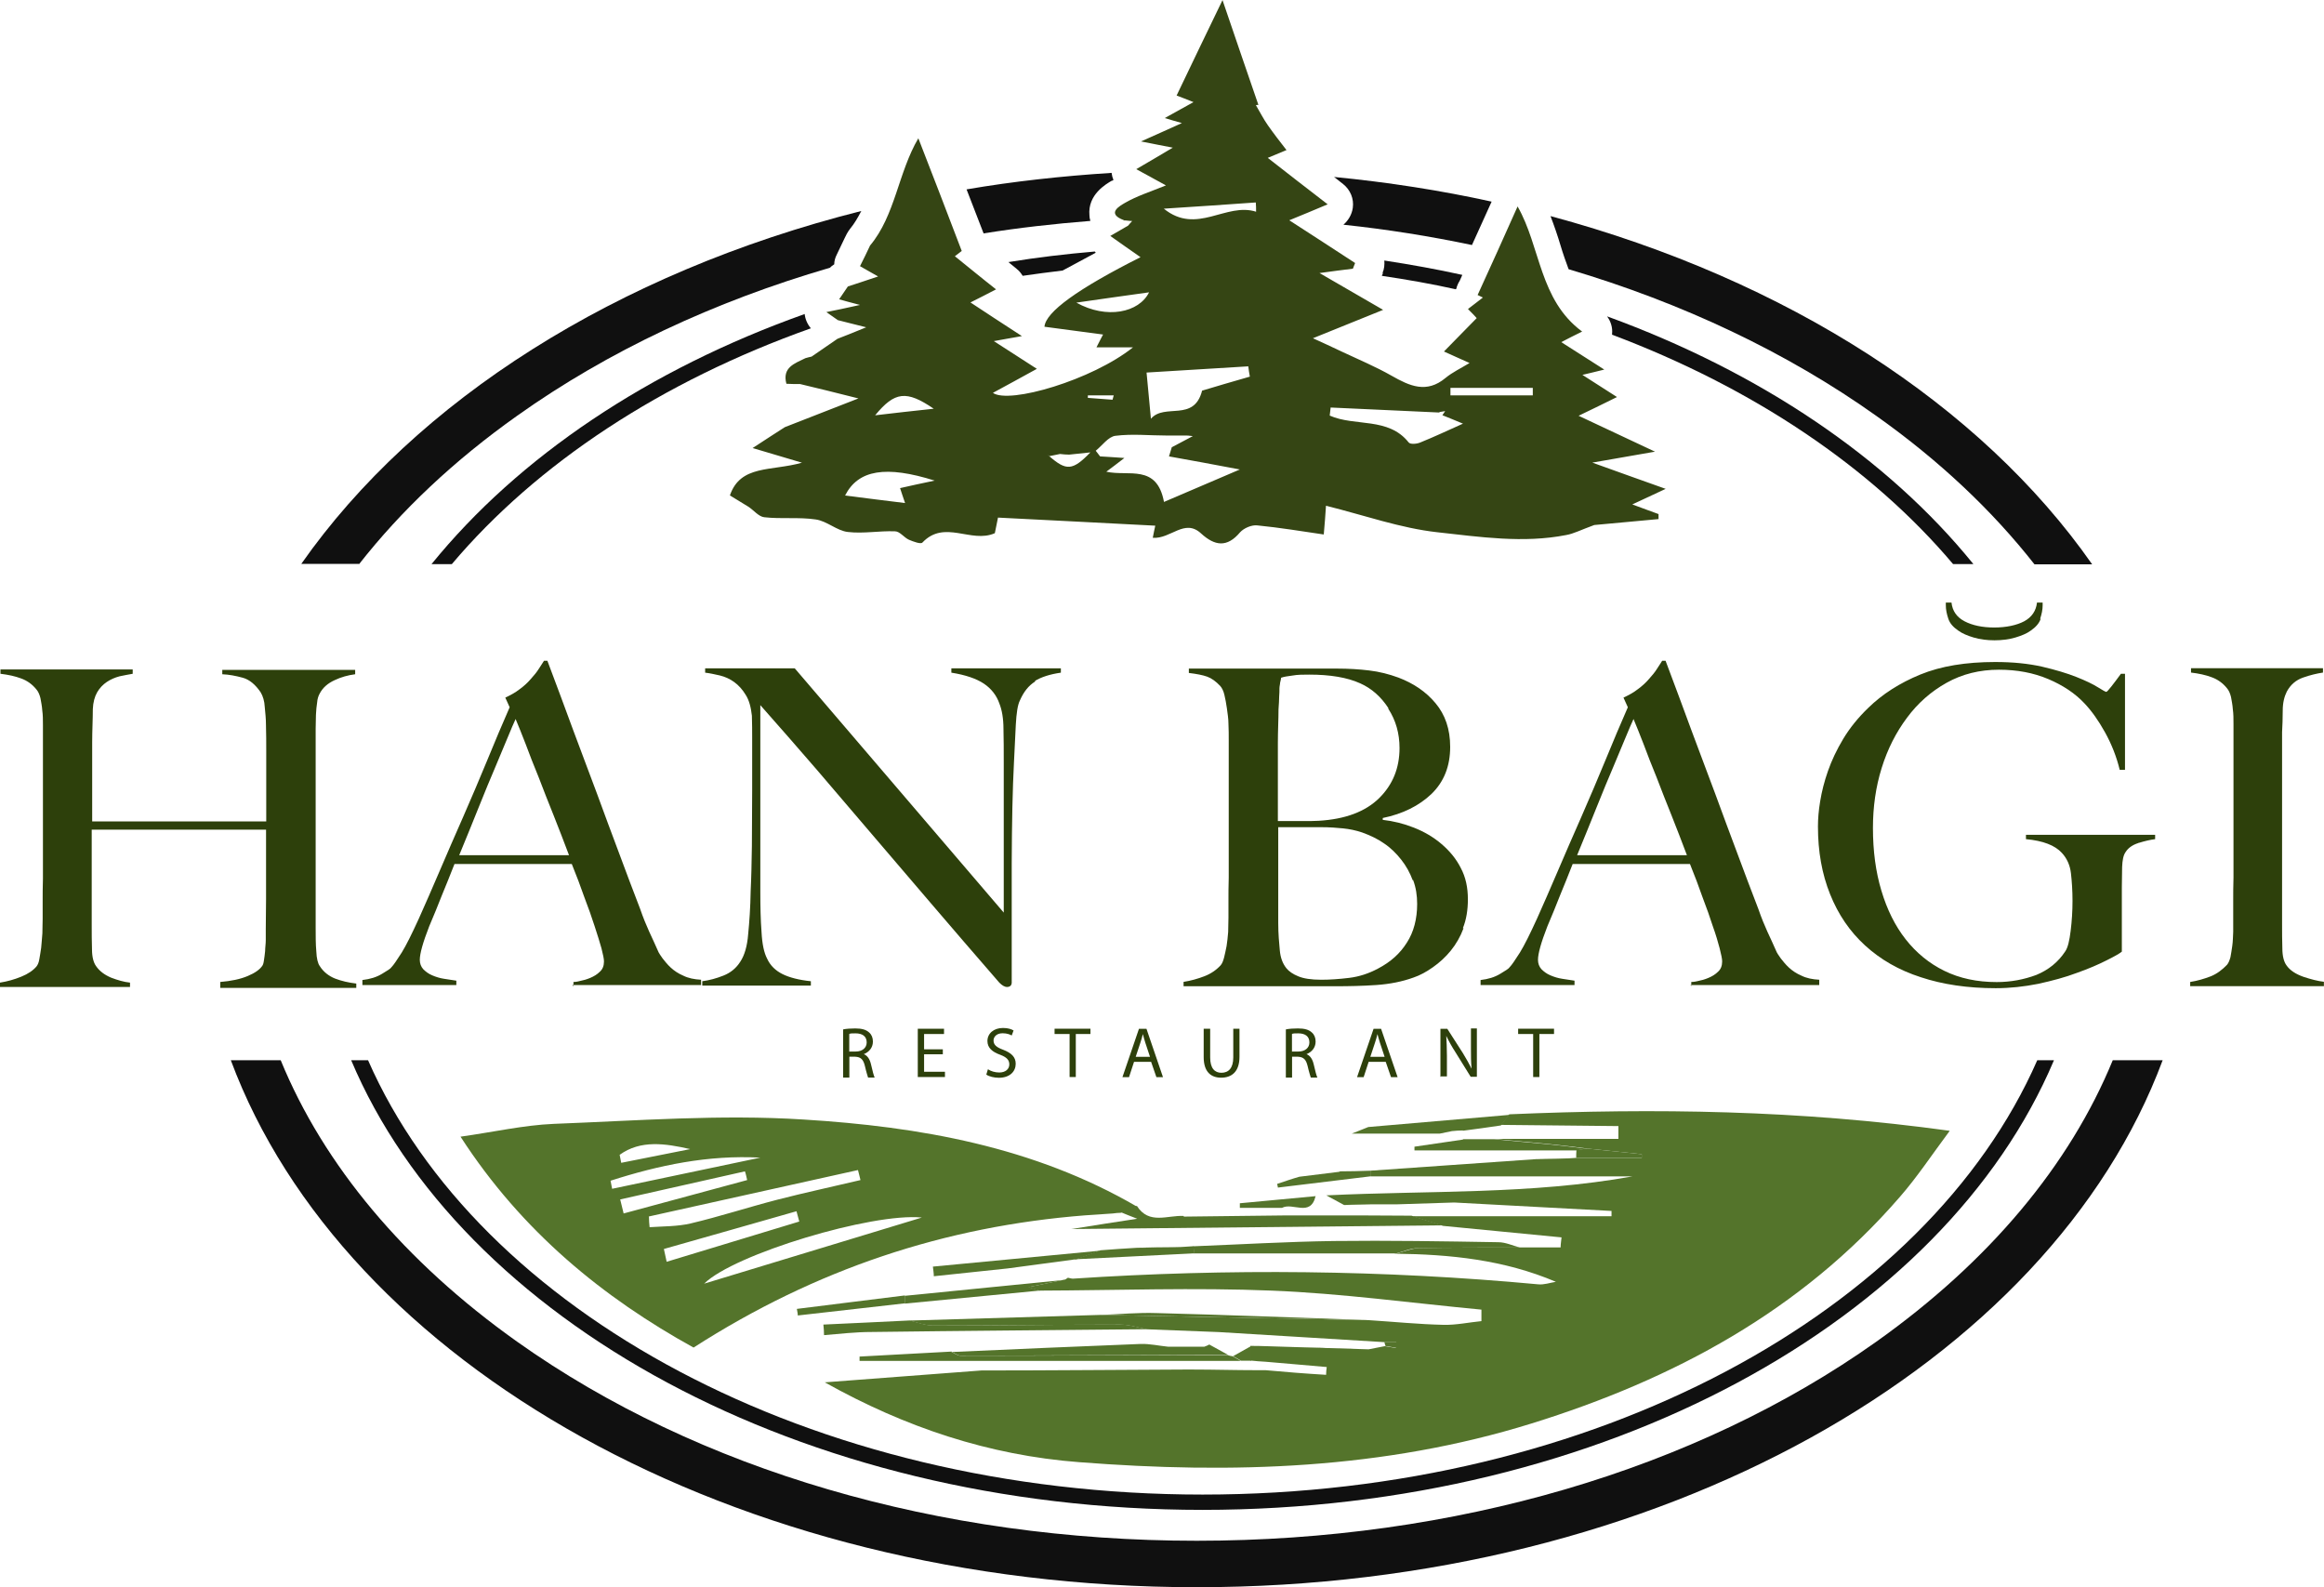 <?xml version="1.0" encoding="UTF-8"?>
<svg id="katman_2" data-name="katman 2" xmlns="http://www.w3.org/2000/svg" viewBox="0 0 250.61 171.14">
  <defs>
    <style>
      .cls-1 {
        fill: #354514;
      }

      .cls-2 {
        fill: #54742b;
      }

      .cls-3 {
        fill: #101010;
      }

      .cls-4 {
        fill: #2d400b;
      }
    </style>
  </defs>
  <g id="Layer_1" data-name="Layer 1">
    <g>
      <g>
        <path class="cls-2" d="M114.86,137.97s.2-.13.3-.2c.17.03.37.1.54.1,16.75-1.11,33.48-.94,50.16.61.64.07,1.28-.17,1.92-.27-5.62-2.39-11.44-2.96-17.29-3.03.84-.2,1.68-.57,2.52-.61,3.63-.07,7.3-.03,10.97-.07h4.31c0-.37.07-.71.1-1.08-4.27-.4-8.51-.84-12.78-1.24-1.11-.34-2.22-.71-3.36-1.04h21.53v-.57c-5.65-.3-11.3-.61-16.96-.91-2.09.07-4.21.13-6.29.2h-2.76c-.94,0-1.88.03-2.83.07l-1.92-1.04c11.04-.54,22.1-.07,33.04-2.05h-28.29v-.61c5.92-.4,11.84-.84,17.76-1.24.94,0,1.92-.03,2.86-.07.5,0,1.01-.03,1.55-.07h7.1v-.4c-1.95-.2-3.94-.4-5.89-.61-1.35-.17-2.66-.34-4-.47-2.02-.2-4.07-.37-6.09-.57h13.46v-1.38c-4.24-.03-8.44-.1-12.68-.13.3-.37.61-.77.91-1.14,15.68-.67,31.29-.47,47.5,1.78-1.98,2.66-3.53,5.01-5.38,7.13-10.66,12.31-24.43,19.68-39.73,24.43-15.95,4.95-32.26,5.45-48.75,4.17-9.76-.74-18.81-3.77-27.45-8.61,5.62-.44,11.27-.84,16.89-1.28,7.27,0,14.53-.07,21.8-.1h1.04c2.25,0,4.51.07,6.76.07h1.04c2.19.2,4.34.37,6.53.5,0-.27.03-.57.07-.84-2.19-.2-4.37-.37-6.59-.57-.54-.03-1.08-.07-1.65-.13v-1.58c1.31,0,2.59.07,3.9.1,2.96.1,5.89.17,8.85.27.57-.1,1.18-.24,1.75-.34.4.07.81.13,1.21.2,0-.2,0-.44.03-.64h-1.38c-5.92-.37-11.84-.71-17.76-1.08-2.59-.1-5.18-.2-7.74-.3-.94-.17-1.92-.5-2.86-.5-6.73,0-13.49.1-20.22.1-.84,0-1.72-.34-2.56-.54,6.86-.2,13.73-.4,20.59-.61,9.69.2,19.34.37,29.03.57,2.66.17,5.32.44,8.01.5,1.35.03,2.73-.27,4.07-.4v-1.24c-7.54-.71-15.07-1.75-22.61-2.05-8.34-.34-16.69-.03-25.06,0-.4-.13-.81-.24-1.24-.37,1.38-.27,2.66-.54,3.94-.81h.1Z"/>
        <path class="cls-2" d="M117.05,131.04c-15.14,1.18-29.07,5.79-42.26,14.26-9.69-5.35-18.5-12.48-25.13-22.74,3.57-.5,6.8-1.24,10.03-1.38,8.98-.34,18-1.04,26.95-.47,12.52.77,24.86,2.93,35.96,9.39-.57.24-1.18.44-1.75.67-.27,0-.57.03-.84.07-.98.07-1.98.13-2.96.2ZM69.98,131.21c0,.37.03.74.07,1.11,1.48-.1,2.99-.07,4.41-.4,3.13-.74,6.22-1.75,9.35-2.56,2.99-.77,5.99-1.41,8.98-2.12-.1-.37-.17-.74-.27-1.08-7.54,1.68-15.04,3.33-22.57,5.01l.03.03ZM75.93,138.41c7.97-2.42,15.75-4.78,23.48-7.13-5.35-.54-20.25,3.94-23.48,7.13ZM71.59,134.67c.1.47.2.91.3,1.38,4.78-1.45,9.55-2.89,14.3-4.34-.1-.37-.2-.74-.3-1.11-4.78,1.35-9.52,2.73-14.3,4.07ZM66.88,129.33c.13.5.24,1.01.37,1.51,4.44-1.21,8.88-2.39,13.32-3.6-.07-.3-.13-.64-.24-.94-4.47,1.01-8.95,2.02-13.46,3.03ZM65.84,127.31c.07.3.1.57.17.87,5.32-1.11,10.66-2.25,15.98-3.36-5.62-.3-10.93.81-16.15,2.49ZM66.82,124.51c.07.3.1.57.17.87,2.49-.5,4.95-.98,7.44-1.48-2.69-.61-5.35-1.01-7.6.61Z"/>
        <path class="cls-2" d="M127.64,131.18c3.7-.03,7.44-.1,11.14-.13h3.3c3.36,0,6.73,0,10.13.03,1.11.34,2.22.71,3.36,1.04-13.12.13-26.21.27-40.04.4,2.69-.44,4.71-.74,7.1-1.11-.84-.34-1.31-.5-1.78-.71.57-.24,1.18-.44,1.75-.67,1.31,2.05,3.3.98,5.05,1.08v.07Z"/>
        <path class="cls-2" d="M150.45,135.15h-21.7c0-.27-.03-.5-.07-.77,5.05-.2,10.13-.5,15.17-.57,5.92-.07,11.81.03,17.73.13.77,0,1.55.37,2.32.57-3.67,0-7.3,0-10.97.07-.84,0-1.68.4-2.52.61l.03-.03Z"/>
        <path class="cls-2" d="M102.61,145.78c6.8-.3,13.59-.61,20.39-.87.98-.03,1.98.2,2.99.3h3.87c.17-.07.37-.13.54-.24.67.37,1.35.74,2.02,1.11-9.59.03-19.21.07-28.8.1-.34,0-.64-.27-.98-.4h-.03Z"/>
        <path class="cls-2" d="M102.61,145.78c.34.13.64.4.98.4,9.59,0,19.21-.07,28.8-.07.17.07.34.1.54.13.3.17.61.34.87.5h-41.11v-.47c3.33-.17,6.63-.37,9.96-.54l-.03.03Z"/>
        <path class="cls-2" d="M98.1,142.38c.84.2,1.72.54,2.56.54,6.73,0,13.49-.1,20.22-.1.94,0,1.92.34,2.86.5-9.92.1-19.85.17-29.77.3-1.72,0-3.4.2-5.11.34,0-.37-.03-.74-.07-1.14,3.1-.13,6.16-.3,9.25-.44h.07Z"/>
        <path class="cls-2" d="M147.73,142.35c-9.69-.2-19.34-.37-29.03-.57,2.02-.07,4-.27,6.02-.2,7.67.2,15.34.5,23.01.77Z"/>
        <path class="cls-2" d="M157.75,121.89c-.4,0-.77.03-1.18.07-.44.1-.87.17-1.31.27h-9.49c1.04-.4,1.41-.57,1.78-.71,5.08-.44,10.16-.87,15.21-1.31-.3.37-.61.77-.91,1.14-1.38.2-2.73.4-4.1.57v-.03Z"/>
        <path class="cls-2" d="M115.94,135.79c-2.42.34-4.84.64-7.3.98-2.66.27-5.28.57-7.94.84,0-.34-.07-.71-.1-1.04,6.02-.57,12.04-1.14,18.07-1.72-.91.34-1.82.64-2.73.98v-.03Z"/>
        <path class="cls-2" d="M114.86,137.97c-1.28.27-2.59.54-3.94.81.44.13.84.24,1.24.37-4.88.47-9.72.94-14.6,1.41v-.84c5.75-.57,11.51-1.14,17.26-1.72l.03-.03Z"/>
        <path class="cls-2" d="M97.57,139.69v.84c-3.84.44-7.67.87-11.54,1.31,0-.24-.07-.47-.1-.71,3.87-.47,7.74-.98,11.64-1.45Z"/>
        <path class="cls-2" d="M115.94,135.79c.91-.34,1.82-.64,2.73-.98,1.31-.1,2.66-.2,3.97-.27,1.41,0,2.79-.03,4.21-.07.64,0,1.24-.07,1.88-.1,0,.27.03.5.07.77-4.27.2-8.55.44-12.82.64h-.03Z"/>
        <path class="cls-2" d="M144.43,126.3c1.11,0,2.22-.03,3.33-.07v.61c-3.33.4-6.66.81-9.96,1.21,0-.13-.07-.27-.07-.4.81-.27,1.58-.54,2.39-.77,1.45-.17,2.93-.37,4.37-.54l-.07-.03Z"/>
        <path class="cls-2" d="M135.48,147.8c-2.25,0-4.51-.07-6.76-.07,2.25,0,4.51.07,6.76.07Z"/>
        <path class="cls-2" d="M132.93,146.25c.67-.37,1.31-.74,1.98-1.11v1.58h-1.08c-.3-.17-.61-.34-.87-.5l-.03.03Z"/>
        <path class="cls-2" d="M126.84,134.47c-1.41,0-2.79.03-4.21.07,1.41,0,2.79-.03,4.21-.07Z"/>
        <path class="cls-2" d="M117.05,131.04c.98-.07,1.98-.13,2.96-.2-.98.07-1.98.13-2.96.2Z"/>
        <path class="cls-2" d="M157.75,122.83h3.33c2.02.2,4.07.37,6.09.57,1.35.13,2.66.3,4,.47-.4.07-.81.1-1.21.17h-17.43v-.4l5.25-.77-.03-.03Z"/>
        <path class="cls-2" d="M169.97,124.01c.4-.07.81-.1,1.21-.17,1.95.2,3.94.4,5.89.61v.4h-7.1c0-.3,0-.57.03-.87l-.03.03Z"/>
        <path class="cls-2" d="M138.81,145.24c2.96.07,5.89.17,8.85.27-2.96-.07-5.89-.17-8.85-.27Z"/>
        <path class="cls-2" d="M156.78,129.63c-2.09.07-4.21.13-6.29.2,2.09-.07,4.21-.13,6.29-.2Z"/>
        <path class="cls-2" d="M149.41,145.14s-.1-.3-.13-.44h1.38c0,.2,0,.44-.03.64-.4-.07-.81-.13-1.21-.2Z"/>
        <path class="cls-2" d="M165.53,124.99c.94,0,1.92-.03,2.86-.07-.94,0-1.92.03-2.86.07Z"/>
        <path class="cls-2" d="M147.73,129.86c-.94,0-1.88.03-2.83.07.94,0,1.88-.03,2.83-.07Z"/>
        <path class="cls-2" d="M141.87,128.96c-.54,2.32-2.49.64-3.63,1.28h-4.54v-.5c2.73-.27,5.48-.5,8.21-.77h-.03Z"/>
        <path class="cls-2" d="M155.26,122.19c.44-.1.87-.17,1.31-.27-.44.1-.87.17-1.31.27Z"/>
        <path class="cls-1" d="M121.22,23.75c-2.02-.74-.4-1.58.1-1.88,1.28-.74,2.69-1.18,4.41-1.88-1.18-.64-2.05-1.11-3.2-1.75,1.38-.81,2.59-1.51,3.94-2.32-1.11-.2-2.02-.4-3.43-.67,1.58-.71,2.79-1.24,4.41-1.98-.81-.24-1.21-.34-1.85-.54,1.08-.61,2.02-1.11,3.1-1.72-.84-.34-1.55-.61-1.82-.71,1.65-3.43,3.23-6.76,4.95-10.29,1.31,3.87,2.59,7.57,3.87,11.3-.1,0-.2,0-.27.03.44.74.81,1.48,1.28,2.15.64.91,1.31,1.78,2.02,2.69-.5.2-1.28.54-2.02.84,2.15,1.68,4.27,3.33,6.46,5.01-1.51.64-2.89,1.21-4.14,1.72,2.46,1.58,4.78,3.1,7.1,4.61-.07.2-.17.4-.24.61-1.08.13-2.15.27-3.6.47,2.56,1.48,4.64,2.69,6.86,3.97-2.42.98-4.81,1.95-7.57,3.06,1.01.47,2.09.94,3.13,1.45,1.78.84,3.63,1.61,5.35,2.59,1.95,1.11,3.77,1.95,5.82.24.74-.61,1.65-1.04,2.59-1.61-1.01-.47-1.92-.84-2.76-1.24,1.14-1.18,2.29-2.32,3.53-3.6-.13-.17-.47-.5-.94-.98.54-.4,1.04-.81,1.61-1.24-.4-.2-.74-.34-.57-.27,1.45-3.16,2.89-6.36,4.31-9.55,2.49,4.34,2.32,10.06,6.96,13.49-.81.4-1.55.77-2.25,1.14,1.48.94,2.86,1.82,4.64,2.96-1.11.27-1.61.4-2.36.57,1.31.84,2.46,1.58,3.73,2.39-1.35.67-2.66,1.31-4.14,2.02,2.59,1.21,5.01,2.36,8.24,3.87-2.66.47-4.61.81-6.76,1.18,2.69.98,5.18,1.85,7.91,2.83-1.21.57-2.22,1.04-3.6,1.68,1.11.4,1.98.74,2.83,1.04v.54c-2.59.24-5.15.47-6.93.64-1.48.54-2.22.94-3.03,1.08-4.64.91-9.32.2-13.89-.3-3.97-.44-7.84-1.82-12.01-2.86-.07.98-.13,1.95-.24,3.1-2.32-.34-4.74-.74-7.17-.98-.61-.07-1.45.3-1.85.74-1.41,1.68-2.73,1.48-4.21.13-1.78-1.65-3.26.61-5.21.47.1-.54.2-.98.27-1.31-5.58-.3-11.17-.57-16.96-.87-.1.5-.24,1.21-.34,1.68-2.56,1.14-5.42-1.51-7.81,1.01-.17.2-.98-.1-1.45-.3-.54-.24-.98-.91-1.51-.91-1.68-.07-3.4.27-5.08.07-1.18-.13-2.25-1.18-3.47-1.35-1.82-.27-3.7-.03-5.55-.24-.61-.07-1.14-.77-1.72-1.14-.64-.4-1.31-.81-1.98-1.21,1.14-3.33,4.44-2.59,7.77-3.53-1.95-.57-3.2-.94-5.32-1.58,1.45-.94,2.46-1.61,3.47-2.25,2.39-.94,4.81-1.88,7.94-3.1-2.62-.67-4.47-1.11-6.29-1.55-.5,0-1.01,0-1.48-.03-.47-1.78.91-2.19,2.05-2.76.24-.07.47-.13.67-.17.94-.64,1.85-1.28,2.79-1.92h0c.81-.3,1.61-.64,3.1-1.24-1.55-.4-2.32-.57-3.06-.77-.4-.3-.84-.57-1.24-.87,1.01-.2,1.98-.4,3.63-.77-1.18-.3-1.65-.44-2.25-.61.37-.54.64-.94.94-1.38.94-.3,1.85-.61,3.26-1.08-.98-.54-1.45-.84-1.95-1.11.4-.77.74-1.51,1.08-2.22,2.73-3.26,3.03-7.87,5.21-11.57,1.55,4,3.1,7.97,4.68,12.15.13-.1-.27.2-.74.57,1.51,1.21,2.93,2.39,4.44,3.57-1.04.54-1.95,1.01-2.76,1.41,1.72,1.14,3.33,2.19,5.55,3.63-1.41.24-2.05.37-3.03.54,1.75,1.11,3.16,2.05,4.64,2.99-1.72.94-3.3,1.82-4.74,2.59,1.75,1.24,10.7-1.38,15.11-4.91h-3.94c.34-.64.5-1.01.71-1.38-2.12-.27-4.21-.57-6.32-.84.13-1.59,3.59-4.09,10.36-7.5-1.08-.77-2.19-1.51-3.26-2.29.64-.37,1.28-.74,1.92-1.11.13-.17.3-.34.44-.5-.3,0-.64-.07-.94-.07l.07.03ZM113.14,49.15s-.1-.07-.17-.07c.07,0,.1.07.17.1,1.85,1.61,2.52,1.58,4.44-.4-.91.1-1.61.17-2.29.24-.34,0-.64-.03-.98-.07-.4.07-.77.17-1.18.24v-.03ZM155.23,44.48c-3.9-.17-7.84-.37-11.74-.54-.03.3-.07.57-.1.87,2.73,1.21,6.32.13,8.51,2.89.17.24.91.17,1.28,0,1.51-.61,2.99-1.31,4.58-2.02-.84-.34-1.51-.64-2.22-.91l.3-.44c-.2.03-.4.07-.64.1l.03.03ZM126.33,48.24c.81-.44,1.61-.84,2.42-1.28,0-.07.07-.1.07-.17v.24c-.3,0-.61-.07-.87-.07h-2.15c-1.85,0-3.7-.2-5.52.03-.77.1-1.41,1.04-2.12,1.61l.47.61c.74.03,1.45.1,2.62.17-.87.67-1.31,1.01-1.95,1.48,2.39.54,5.45-.87,6.22,3.26,2.83-1.21,5.52-2.36,8.18-3.5-2.83-.54-5.25-.98-7.64-1.41.1-.34.2-.64.3-.98h-.03ZM134.78,40.61c-.07-.37-.13-.74-.17-1.11-3.8.24-7.6.47-10.97.67.2,2.02.3,3.2.47,4.98,1.48-1.72,4.64.4,5.52-3.03,1.45-.44,3.3-.98,5.15-1.51ZM91.14,53.43c2.15.27,4.21.54,6.46.81-.24-.67-.37-1.11-.54-1.61,1.18-.27,2.25-.5,3.73-.81-5.25-1.65-8.24-1.18-9.66,1.61ZM123.91,31.52c-2.69.37-5.25.74-7.84,1.11,3.26,1.82,6.76,1.08,7.84-1.11ZM135.45,22.84c0-.34,0-.67-.03-1.01-3.23.24-6.46.44-9.92.67,3.57,2.89,6.7-.74,9.99.34h-.03ZM156.41,41.82v.81h8.88v-.81h-8.88ZM100.69,44.07c-2.96-2.02-4.21-1.85-6.32.71,2.05-.24,4.04-.47,6.32-.71ZM119.97,43.1s.1-.34.13-.47h-2.79v.27c.87.07,1.78.13,2.66.2Z"/>
      </g>
      <g>
        <path class="cls-3" d="M143.86,19.08l.98.77c.77.61,1.18,1.58,1.04,2.56-.1.71-.47,1.35-1.01,1.82,4.71.5,9.35,1.24,13.86,2.19l2.12-4.68c-5.48-1.21-11.17-2.09-16.99-2.66Z"/>
        <path class="cls-3" d="M106.04,25.17c3.8-.61,7.64-1.04,11.54-1.35h0c-.07-.24-.1-.44-.1-.61-.2-2.22,1.78-3.36,2.42-3.73h.07s.07-.07.1-.07c-.1-.24-.17-.5-.2-.77-5.32.34-10.56.91-15.64,1.78l1.85,4.78-.03-.03Z"/>
      </g>
      <g>
        <path class="cls-4" d="M23.75,106.35v-.47c1.18-.1,2.15-.3,2.96-.64s1.31-.71,1.58-1.11c.07-.1.13-.27.17-.57s.1-.61.13-1.01c0-.37.07-.77.07-1.18v-1.18c0-1.04.03-2.12.03-3.23v-7.5H9.89v10.23c0,.91,0,1.82.03,2.66,0,.84.17,1.45.44,1.82.37.54.91.94,1.61,1.24.71.27,1.38.47,2.05.54v.47H0v-.47c.81-.13,1.55-.34,2.29-.64.74-.3,1.28-.67,1.65-1.11.13-.17.24-.4.3-.77.07-.37.13-.77.2-1.24.03-.47.1-.98.13-1.55,0-.54.03-1.08.03-1.58v-1.82c0-.77,0-1.58.03-2.49v-16.55c0-.57,0-1.11-.07-1.58-.03-.5-.13-.94-.2-1.35-.1-.4-.24-.71-.44-.94-.44-.54-.98-.94-1.65-1.18-.64-.24-1.38-.4-2.22-.5v-.47h14.26v.47c-.44.07-.91.17-1.41.27-.5.13-.98.34-1.38.61-.4.27-.77.64-1.04,1.11s-.44,1.08-.47,1.82c0,1.11-.07,2.32-.07,3.6v8.51h18.77v-7.67c0-.84,0-1.75-.03-2.79,0-.61-.07-1.24-.13-1.88-.03-.64-.2-1.18-.44-1.58-.57-.84-1.21-1.38-1.95-1.58s-1.45-.34-2.19-.37v-.47h14.33v.47c-.77.1-1.51.3-2.22.64-.74.34-1.28.81-1.61,1.45-.13.24-.24.54-.27.94-.07.4-.1.84-.13,1.35,0,.5-.03.98-.03,1.51v21.43c0,.91,0,1.78.07,2.56.03.77.17,1.31.37,1.58.4.64.98,1.08,1.65,1.35.71.27,1.45.44,2.29.54v.47h-14.67v-.13Z"/>
        <path class="cls-4" d="M61.84,106.35v-.47s.34,0,.67-.1c.37-.07.74-.17,1.14-.34.4-.17.74-.37,1.04-.67.3-.27.44-.64.44-1.11,0-.27-.1-.74-.27-1.41-.17-.64-.44-1.45-.74-2.39-.3-.94-.67-1.98-1.11-3.13-.4-1.14-.84-2.32-1.35-3.57h-12.65c-.47,1.21-.94,2.36-1.38,3.43-.44,1.11-.87,2.19-1.35,3.3-.67,1.72-1.01,2.93-1.01,3.6,0,.4.13.74.37,1.01.27.27.57.5.98.67.4.17.81.3,1.28.37s.91.13,1.31.2v.47h-10.13v-.54c.84-.1,1.51-.3,2.12-.67.57-.34.94-.57,1.01-.71.24-.24.57-.74,1.11-1.58.5-.81,1.11-2.05,1.85-3.67.67-1.48,1.41-3.2,2.22-5.08.81-1.92,1.68-3.87,2.56-5.89s1.75-4.04,2.59-6.09c.84-2.05,1.65-3.97,2.42-5.72l-.47-1.04c.57-.27,1.08-.54,1.55-.91.47-.34.87-.71,1.21-1.11.34-.37.64-.74.87-1.11.24-.34.4-.64.54-.84h.37c.98,2.62,1.92,5.11,2.79,7.5.87,2.36,1.75,4.64,2.56,6.83.81,2.19,1.58,4.31,2.36,6.36.77,2.05,1.51,4.07,2.29,6.06.34.98.67,1.78.98,2.46.3.64.64,1.38,1.01,2.22.07.13.2.34.44.67.24.3.5.64.87.98s.81.64,1.35.87c.54.27,1.18.4,1.92.44v.57h-13.89l.13.13ZM55.61,77.51c-.2.4-.47,1.08-.84,1.95s-.81,1.95-1.35,3.23-1.14,2.69-1.78,4.31c-.64,1.61-1.35,3.33-2.12,5.21h11.84c-.54-1.41-1.08-2.86-1.65-4.27s-1.11-2.79-1.61-4.1c-.54-1.31-1.01-2.52-1.41-3.6-.44-1.11-.77-1.98-1.08-2.69v-.03Z"/>
        <path class="cls-4" d="M111.63,73.48c-.71.44-1.24,1.11-1.65,2.05-.24.47-.37,1.35-.44,2.62-.07,1.28-.13,2.66-.2,4.1-.07,1.38-.13,2.96-.17,4.84-.03,1.85-.07,3.84-.07,5.95v12.95s-.03.24-.13.3c-.07.07-.2.13-.37.13-.27,0-.54-.17-.84-.47-2.69-3.1-5.15-5.95-7.37-8.55-2.22-2.59-4.34-5.08-6.36-7.44-2.02-2.36-4-4.68-5.92-6.93-1.95-2.25-3.97-4.58-6.12-7v20.09c0,1.61.03,3.06.13,4.37.07,1.31.27,2.25.61,2.89.34.74.91,1.28,1.65,1.65s1.78.64,3.06.77v.47h-11.71v-.47c.77-.1,1.51-.3,2.29-.61s1.38-.81,1.82-1.51c.44-.67.74-1.65.84-2.96.13-1.31.24-2.86.27-4.68.07-1.38.1-2.96.13-4.81,0-1.85.03-3.84.03-5.95v-5.79c0-.64,0-1.41-.03-2.32-.1-.91-.3-1.68-.67-2.25-.34-.57-.77-1.04-1.24-1.38s-.98-.57-1.55-.71c-.57-.13-1.08-.24-1.58-.3v-.47h9.66l22.54,26.34v-16.18c0-1.28,0-2.49-.03-3.63,0-1.14-.17-2.05-.44-2.73-.3-.87-.87-1.61-1.68-2.15s-1.98-.94-3.5-1.18v-.47h11.81v.47c-1.18.17-2.12.47-2.83.91h.07Z"/>
        <path class="cls-4" d="M157.82,100.09c-.34.91-.81,1.72-1.38,2.42s-1.21,1.28-1.92,1.78c-.71.5-1.38.87-2.09,1.11-1.21.44-2.56.71-4.04.81-1.48.1-2.93.13-4.34.13h-16.42v-.47c.81-.13,1.55-.34,2.25-.61s1.28-.67,1.75-1.18c.17-.2.27-.47.37-.84s.17-.77.27-1.24c.07-.47.13-.98.17-1.51,0-.54.03-1.04.03-1.55v-1.82c0-.77,0-1.58.03-2.49v-14.84c0-.57,0-1.14-.03-1.75,0-.57-.1-1.14-.17-1.68s-.17-1.01-.27-1.45c-.1-.44-.27-.74-.44-.94-.47-.5-.94-.84-1.41-1.01s-1.14-.3-1.98-.4v-.47h16.01c1.21,0,2.36.07,3.43.2,1.11.13,2.15.4,3.16.77,1.61.61,2.96,1.51,4,2.76,1.04,1.24,1.58,2.79,1.58,4.71,0,2.09-.67,3.77-2.02,5.08-1.35,1.28-3.1,2.15-5.25,2.59v.2c1.14.13,2.25.4,3.36.84s2.09,1.01,2.96,1.75c.87.74,1.58,1.58,2.09,2.59.54,1.01.77,2.12.77,3.4,0,1.14-.17,2.19-.54,3.1h.03ZM149.71,76.34c-.81-1.24-1.82-2.12-3.03-2.66-1.41-.64-3.26-.94-5.48-.94-.67,0-1.28,0-1.82.1-.54.07-.94.13-1.24.24,0,.2-.07.37-.1.54,0,.17-.07.37-.07.61s0,.54-.03.87c0,.34-.03.81-.07,1.38,0,1.11-.07,2.32-.07,3.67v8.38h2.66c.74,0,1.31,0,1.75-.03,2.86-.17,5.01-.98,6.49-2.42,1.48-1.45,2.22-3.26,2.22-5.42,0-1.58-.4-2.99-1.21-4.24v-.07ZM152.34,94.91c-.3-.81-.71-1.55-1.24-2.22s-1.14-1.28-1.85-1.75c-.71-.5-1.51-.87-2.36-1.18-.71-.24-1.38-.37-2.05-.44-.67-.07-1.48-.13-2.39-.13h-4.61v10.33c0,1.21.1,2.19.17,2.96s.3,1.41.71,1.92c.27.34.71.64,1.28.87.57.24,1.38.37,2.49.37.91,0,1.92-.07,2.99-.2,1.08-.13,2.12-.47,3.13-1.01,1.35-.71,2.36-1.61,3.1-2.79.74-1.14,1.11-2.56,1.11-4.17,0-.91-.13-1.78-.44-2.59l-.03.03Z"/>
        <path class="cls-4" d="M182.38,106.35v-.47s.34,0,.71-.1c.37-.07.74-.17,1.14-.34.4-.17.74-.37,1.04-.67.3-.27.44-.64.44-1.11,0-.27-.1-.74-.27-1.41-.17-.64-.4-1.45-.74-2.39-.3-.94-.67-1.98-1.11-3.13-.4-1.14-.84-2.32-1.35-3.57h-12.65c-.47,1.21-.94,2.36-1.38,3.43-.44,1.11-.87,2.19-1.35,3.3-.67,1.72-1.01,2.93-1.01,3.6,0,.4.13.74.37,1.01.27.27.57.5.98.67.4.17.81.3,1.28.37s.91.13,1.31.2v.47h-10.13v-.54c.84-.1,1.51-.3,2.12-.67.57-.34.94-.57,1.01-.71.24-.24.57-.74,1.11-1.58.5-.81,1.11-2.05,1.85-3.67.67-1.48,1.41-3.2,2.22-5.08.81-1.92,1.68-3.87,2.56-5.89s1.75-4.04,2.59-6.09c.84-2.05,1.65-3.97,2.42-5.72l-.47-1.04c.57-.27,1.08-.54,1.55-.91.47-.34.87-.71,1.21-1.11.34-.37.64-.74.87-1.11.24-.34.4-.64.54-.84h.37c.98,2.62,1.92,5.11,2.79,7.5.87,2.36,1.75,4.64,2.56,6.83.81,2.19,1.58,4.31,2.36,6.36.77,2.05,1.51,4.07,2.29,6.06.34.98.67,1.78.98,2.46.3.64.64,1.38,1.01,2.22.07.13.2.34.44.67.24.3.5.64.87.98.37.34.81.64,1.35.87.54.27,1.18.4,1.92.44v.57h-13.89l.1.13ZM176.16,77.51c-.2.4-.47,1.08-.84,1.95s-.81,1.95-1.35,3.23-1.14,2.69-1.78,4.31c-.64,1.61-1.35,3.33-2.12,5.21h11.84c-.54-1.41-1.08-2.86-1.65-4.27-.57-1.41-1.11-2.79-1.61-4.1-.54-1.31-1.01-2.52-1.41-3.6-.44-1.11-.77-1.98-1.08-2.69v-.03Z"/>
        <path class="cls-4" d="M230.59,90.9c-.64.2-1.11.54-1.38.98-.24.34-.34.87-.37,1.61,0,.74-.03,1.45-.03,2.19v6.93c-.24.2-.77.5-1.65.94-.87.44-1.95.91-3.2,1.35-1.24.47-2.62.84-4.17,1.18-1.51.3-3.03.47-4.58.47-3.03,0-5.72-.4-8.07-1.18-2.39-.77-4.37-1.92-6.02-3.43s-2.89-3.33-3.77-5.52-1.31-4.61-1.31-7.3c0-.81.07-1.72.24-2.73.17-1.04.44-2.12.84-3.26s.94-2.29,1.65-3.47c.71-1.18,1.61-2.29,2.69-3.33,1.51-1.48,3.4-2.69,5.62-3.6s4.91-1.35,8.07-1.35c1.92,0,3.57.17,5.05.5,1.45.34,2.69.71,3.7,1.11,1.01.4,1.78.77,2.32,1.11s.84.5.91.5.24-.2.54-.57.64-.84,1.04-1.38h.44v10.36h-.57c-.34-1.41-.87-2.76-1.58-4.04-.71-1.28-1.45-2.32-2.22-3.13-1.01-1.08-2.32-1.95-3.9-2.62s-3.36-1.01-5.32-1.01c-2.09,0-3.97.47-5.65,1.41s-3.1,2.19-4.27,3.77c-1.18,1.58-2.09,3.36-2.73,5.42-.64,2.05-.94,4.21-.94,6.46,0,2.49.3,4.74.91,6.76.61,2.05,1.48,3.8,2.62,5.25s2.52,2.59,4.17,3.4,3.53,1.21,5.65,1.21c1.51,0,2.93-.27,4.27-.77,1.31-.54,2.36-1.38,3.13-2.56.27-.4.44-1.14.57-2.19s.2-2.12.2-3.23-.07-2.12-.17-2.99c-.1-.87-.44-1.61-.98-2.19-.74-.81-2.02-1.31-3.87-1.48v-.47h13.93v.47c-.54.07-1.11.2-1.75.4h-.07Z"/>
        <path class="cls-4" d="M236.18,106.35v-.47c.81-.13,1.51-.34,2.22-.61.67-.27,1.24-.71,1.75-1.24.17-.2.27-.47.37-.81.07-.34.13-.77.2-1.24s.07-.98.1-1.51v-3.36c0-.77,0-1.58.03-2.49v-16.55c0-.57,0-1.11-.07-1.58-.03-.5-.13-.94-.2-1.35-.1-.4-.24-.71-.44-.94-.44-.54-.98-.94-1.65-1.18-.64-.24-1.38-.4-2.22-.5v-.47h14.23v.47c-.67.1-1.38.27-2.15.54-.77.27-1.35.77-1.75,1.51-.27.54-.44,1.21-.44,2.05s-.03,1.61-.07,2.32v20.66c0,.91,0,1.82.03,2.66,0,.84.17,1.45.44,1.82.37.54.98.94,1.82,1.24.81.27,1.58.47,2.22.54v.47h-14.4l-.03.03Z"/>
      </g>
      <path class="cls-4" d="M220.06,66.72c-.17.5-.54.91-1.08,1.28-.4.3-.98.54-1.65.74s-1.45.3-2.25.3-1.58-.1-2.25-.3c-.67-.2-1.24-.44-1.65-.74-.54-.37-.91-.77-1.08-1.28s-.27-.98-.27-1.45v-.3h.61c.1.91.57,1.58,1.41,2.02.84.44,1.92.67,3.2.67s2.42-.24,3.23-.67c.81-.44,1.28-1.11,1.38-2.02h.61v.3c0,.47-.1.94-.27,1.45h.07Z"/>
      <g>
        <path class="cls-4" d="M90.94,110.99c.34-.07.84-.1,1.28-.1.71,0,1.18.13,1.51.44.27.24.4.57.4.98,0,.67-.44,1.14-.98,1.35h0c.4.17.64.54.77,1.08.17.74.3,1.24.4,1.45h-.71s-.2-.61-.34-1.24c-.17-.71-.44-.98-1.04-1.01h-.64v2.25h-.67v-5.18ZM91.61,113.38h.67c.71,0,1.18-.4,1.18-.98,0-.67-.47-.98-1.21-.98-.34,0-.57,0-.67.07v1.92l.03-.03Z"/>
        <path class="cls-4" d="M101.67,113.68h-2.02v1.88h2.25v.57h-2.93v-5.21h2.83v.57h-2.15v1.65h2.02v.57-.03Z"/>
        <path class="cls-4" d="M106.55,115.3c.3.2.74.34,1.21.34.67,0,1.08-.37,1.08-.87,0-.47-.27-.77-.98-1.04-.84-.3-1.38-.74-1.38-1.48,0-.81.67-1.41,1.68-1.41.54,0,.91.13,1.14.27l-.2.54c-.17-.1-.5-.24-.98-.24-.71,0-.98.44-.98.77,0,.47.3.74,1.04,1.01.87.34,1.35.77,1.35,1.51,0,.81-.61,1.51-1.82,1.51-.5,0-1.04-.13-1.35-.34,0,0,.17-.57.17-.57Z"/>
        <path class="cls-4" d="M115.3,111.49h-1.58v-.57h3.87v.57h-1.58v4.64h-.67v-4.64h-.03Z"/>
        <path class="cls-4" d="M122.29,114.49l-.54,1.65h-.71l1.78-5.21h.81l1.78,5.21h-.71l-.57-1.65h-1.85ZM124.01,113.95l-.5-1.51c-.1-.34-.2-.64-.27-.94h0c-.07.3-.17.64-.27.94l-.5,1.51h1.58-.03Z"/>
        <path class="cls-4" d="M130.5,110.92v3.1c0,1.18.5,1.65,1.21,1.65.77,0,1.28-.5,1.28-1.65v-3.1h.67v3.03c0,1.61-.84,2.25-1.98,2.25-1.08,0-1.88-.61-1.88-2.22v-3.06h.71Z"/>
        <path class="cls-4" d="M138.68,110.99c.34-.07.84-.1,1.28-.1.71,0,1.18.13,1.51.44.27.24.4.57.4.98,0,.67-.44,1.14-.98,1.35h0c.4.17.64.54.77,1.08.17.74.3,1.24.4,1.45h-.71s-.2-.61-.34-1.24c-.17-.71-.44-.98-1.04-1.01h-.64v2.25h-.67v-5.18ZM139.35,113.38h.67c.71,0,1.18-.4,1.18-.98,0-.67-.47-.98-1.21-.98-.34,0-.57,0-.67.07v1.92l.03-.03Z"/>
        <path class="cls-4" d="M147.59,114.49l-.54,1.65h-.71l1.78-5.21h.81l1.78,5.21h-.71l-.57-1.65h-1.85ZM149.31,113.95l-.5-1.51c-.1-.34-.2-.64-.27-.94h0c-.07.3-.17.64-.27.94l-.5,1.51h1.58-.03Z"/>
        <path class="cls-4" d="M155.33,116.14v-5.21h.74l1.68,2.62c.37.61.67,1.14.94,1.68h0c-.07-.71-.07-1.35-.07-2.15v-2.19h.64v5.21h-.67l-1.65-2.66c-.37-.57-.71-1.18-.98-1.75h0c.03.67.07,1.28.07,2.15v2.22h-.64l-.07.07Z"/>
        <path class="cls-4" d="M165.29,111.49h-1.58v-.57h3.87v.57h-1.58v4.64h-.67v-4.64h-.03Z"/>
      </g>
      <path class="cls-3" d="M219.69,114.32c-11.88,27.08-47.74,46.83-90,46.83s-78.12-19.75-90-46.83h-1.82c11.84,28.06,48.48,48.48,91.81,48.48s79.97-20.46,91.81-48.48c0,0-1.82,0-1.82,0Z"/>
      <g>
        <path class="cls-3" d="M169.16,29.03c12.25,3.63,23.52,8.95,33.17,15.81,6.83,4.84,12.52,10.23,17.06,16.01h6.22c-12.01-17.19-32.9-30.68-58.41-37.55.4,1.04.77,2.12,1.08,3.16.27.91.57,1.75.87,2.56Z"/>
        <path class="cls-3" d="M38.72,60.83c4.54-5.79,10.23-11.17,17.06-16.01,9.79-6.96,21.23-12.31,33.71-15.95.13-.13.3-.27.47-.37,0-.34.1-.71.27-1.04l.87-1.82.2-.4c.1-.2.24-.4.37-.57.47-.57.84-1.21,1.21-1.92-26.41,6.66-48.04,20.42-60.39,38.05h6.22v.03Z"/>
        <path class="cls-3" d="M227.83,114.32c-4.64,11.3-13.32,21.7-25.5,30.35-19.51,13.83-45.52,21.46-73.28,21.46s-53.76-7.6-73.28-21.46c-12.18-8.65-20.86-19.04-25.5-30.35h-5.38c12.18,32.7,54.2,56.82,104.16,56.82s91.98-24.12,104.16-56.82h-5.38Z"/>
      </g>
      <g>
        <path class="cls-3" d="M149.14,29.44l-.13.3c2.69.4,5.38.87,7.97,1.45,0,0,.03-.03.07-.07.03-.2.13-.4.2-.57.07-.1.1-.2.17-.3l.27-.61c-2.76-.61-5.55-1.11-8.41-1.55.03.44,0,.91-.2,1.35h.07Z"/>
        <path class="cls-3" d="M86.8,33.85c-16.86,5.99-30.88,15.41-40.27,26.98h2.19c9.18-10.87,22.64-19.72,38.72-25.43-.37-.44-.61-.98-.67-1.55h.03Z"/>
        <path class="cls-3" d="M173.3,34.11c.4.54.61,1.21.54,1.88v.1c15.21,5.72,27.96,14.3,36.77,24.73h2.19c-9.25-11.41-22.98-20.69-39.5-26.71Z"/>
        <path class="cls-3" d="M109.64,29c.27.2.47.47.64.74,1.41-.2,2.86-.4,4.31-.57.91-.5,2.05-1.11,3.57-1.92-.03-.03-.07-.1-.1-.13-3.16.27-6.26.64-9.32,1.14l.87.71.03.03Z"/>
      </g>
    </g>
  </g>
</svg>
